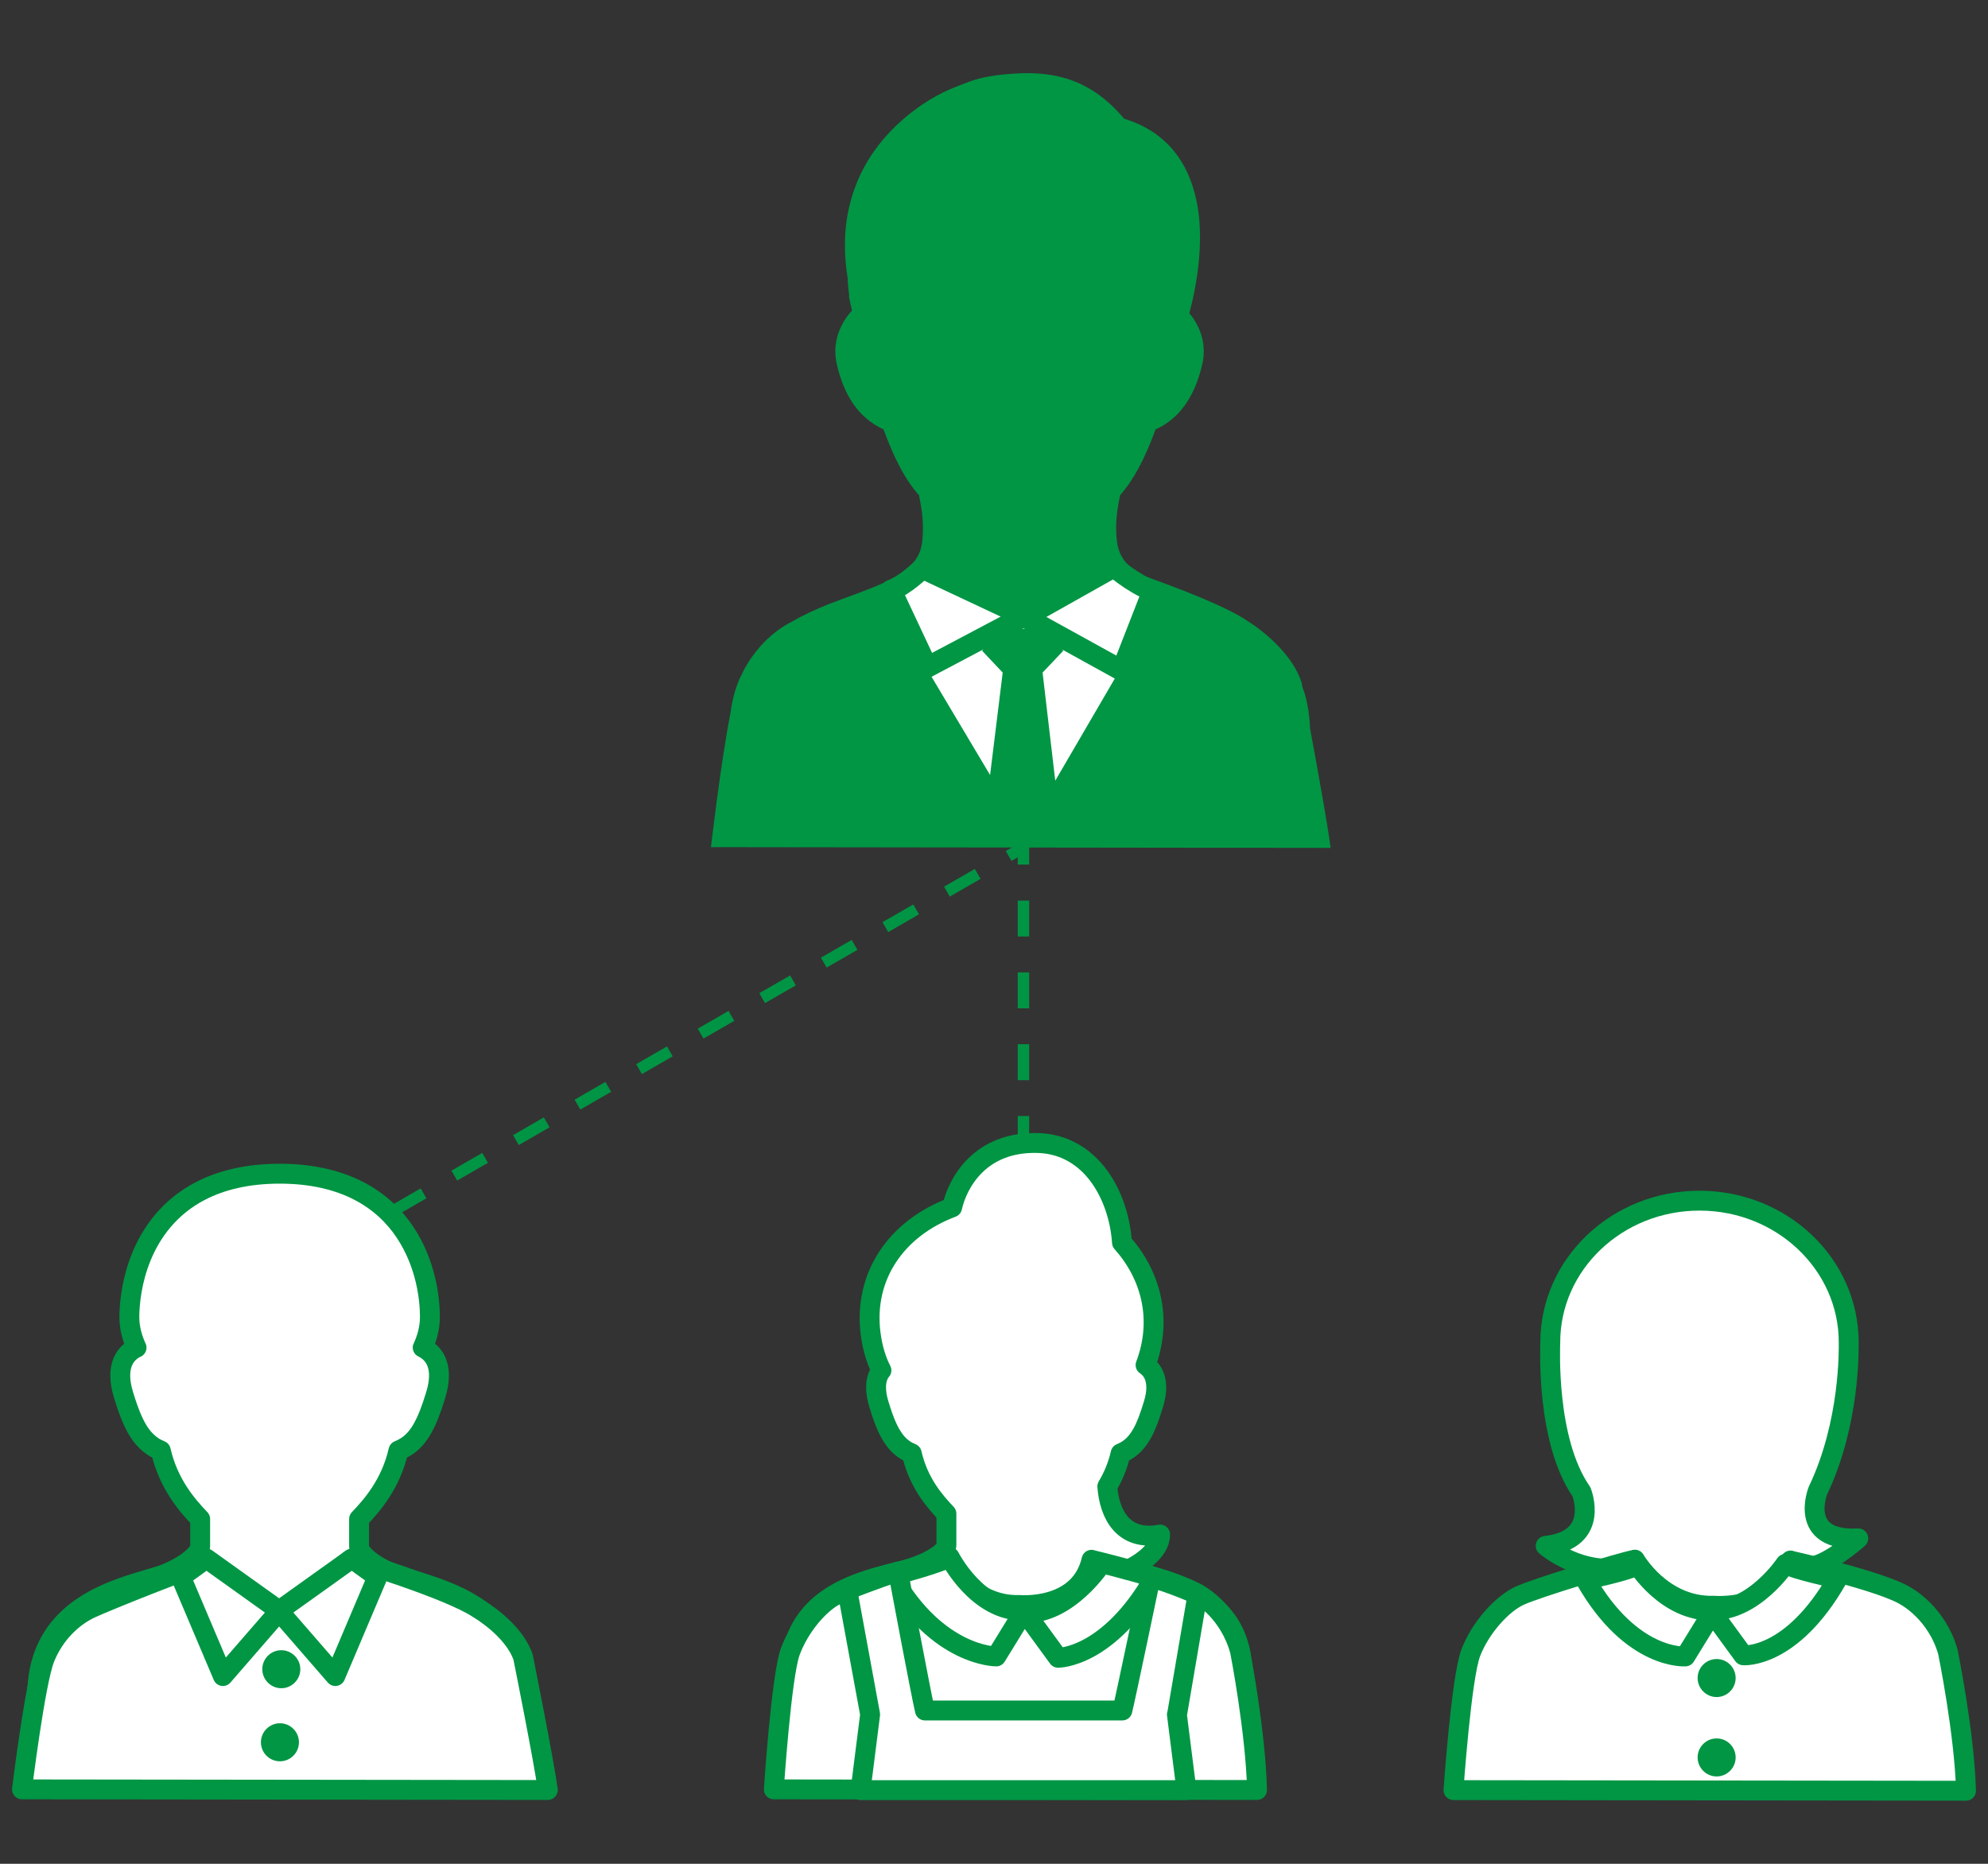 <?xml version="1.0" encoding="UTF-8"?>
<svg id="_レイヤー_2" data-name="レイヤー 2" xmlns="http://www.w3.org/2000/svg" viewBox="0 0 160 150">
  <rect x="0" y="0" width="160" height="150" fill="#333333" stroke="none"/>
  <defs>
    <style>
      .cls-1 {
        stroke-dasharray: 0 0 2.89 2.89;
      }

      .cls-1, .cls-2, .cls-3, .cls-4, .cls-5 {
        fill: none;
      }

      .cls-1, .cls-3, .cls-4, .cls-5 {
        stroke: #009544;
        stroke-miterlimit: 10;
        stroke-width: .92px;
      }

      .cls-2, .cls-6, .cls-7 {
        stroke-width: 0px;
      }

      .cls-8 {
        stroke-width: 1.6px;
      }

      .cls-8, .cls-9 {
        stroke: #009644;
        stroke-linecap: round;
        stroke-linejoin: round;
      }

      .cls-8, .cls-9, .cls-6 {
        fill: #fff;
      }

      .cls-4 {
        stroke-dasharray: 0 0 2.86 2.86;
      }

      .cls-9 {
        stroke-width: 1.68px;
      }

      .cls-5 {
        stroke-dasharray: 0 2.76;
      }

      .cls-7 {
        fill: #009644;
      }
    </style>
  </defs>
  <g id="_使い方ガイド" data-name="使い方ガイド">
    <g>
      <g>
        <g>
          <path class="cls-7" d="m107.09,68.23c-.22-1.76-1.04-6.3-1.65-9.59-.04-.97-.17-1.85-.39-2.66-.06-.24-.15-.46-.23-.69-.05-.24-.07-.38-.07-.38-.48-1.47-1.61-2.73-2.58-3.6-.02-.01-.03-.03-.05-.04-.88-.78-1.62-1.23-1.62-1.23-1.69-1.2-5.79-2.76-8.74-3.8-.22-.14-.44-.29-.62-.44-.36-.31-.64-.63-.85-.99-.21-.36-.34-.77-.4-1.28-.04-.36-.06-.71-.06-1.03,0-.96.14-1.8.32-2.65.54-.61,1.03-1.33,1.5-2.2.47-.87.91-1.89,1.35-3.09.28-.13.57-.28.85-.47.64-.43,1.24-1.02,1.74-1.82.5-.79.91-1.78,1.18-3,.08-.34.11-.67.11-1,0-.69-.16-1.35-.44-1.94-.19-.41-.43-.78-.72-1.12.14-.53.32-1.25.47-2.08.21-1.16.39-2.56.39-4.02,0-.95-.07-1.92-.27-2.89-.15-.72-.36-1.44-.66-2.13-.45-1.03-1.1-2.01-2.01-2.81-.84-.75-1.89-1.34-3.16-1.72-.54-.64-1.09-1.19-1.67-1.65-.97-.77-1.98-1.29-3.02-1.6-1.04-.31-2.09-.42-3.13-.42-.55,0-1.1.03-1.66.08-.52.05-.95.1-1.33.17-.58.1-1.05.22-1.51.38-.46.16-.9.34-1.48.57-.22.09-.51.22-.86.39-.61.31-1.4.76-2.23,1.39-1.26.94-2.65,2.27-3.74,4.06-.54.9-1,1.91-1.33,3.05-.33,1.14-.52,2.39-.52,3.76,0,.85.08,1.76.23,2.7,0,.07,0,.13,0,.19,0,.12.02.24.03.37.02.19.04.38.06.55,0,.08.02.15.02.21,0,.03,0,.05,0,.07v.02s0,0,0,0h0v.11l.23,1.03c-.33.36-.62.77-.84,1.22-.31.62-.5,1.32-.5,2.06,0,.33.04.67.11,1,.18.81.42,1.52.71,2.14.43.93.98,1.65,1.59,2.19.47.42.97.73,1.47.96.44,1.2.88,2.22,1.35,3.09.46.87.96,1.59,1.5,2.2.18.85.32,1.69.32,2.65,0,.33-.01.67-.05,1.03-.04.35-.11.65-.22.93-.17.41-.41.75-.74,1.08-.33.33-.75.63-1.25.91-.5.29-1.09.55-1.72.81-1.11.45-2.38.88-3.67,1.39-.97.39-1.94.82-2.87,1.37-1.15.56-2.31,1.53-3.24,2.85-.03.04-.06.09-.09.13-.11.16-.22.33-.32.5-.12.19-.23.39-.33.6-.02.04-.04.07-.05.11-.08.16-.16.31-.23.47-.34.8-.58,1.71-.71,2.71-.79,4-1.57,10.79-1.57,10.79l49.83.06Z"/>
          <polygon class="cls-6" points="71.45 48.55 82.47 67.05 91.22 52.04 82.26 49.91 71.45 48.55"/>
          <polygon class="cls-7" points="80.12 50.6 79.05 52.38 80.7 54.13 79.04 67.61 85.49 67.61 83.91 54.13 85.57 52.38 84.5 50.6 80.12 50.6"/>
          <path class="cls-9" d="m74.24,45.74s-1.45,1.42-2.52,1.76l2.91,6.2,7.79-4.12-8.18-3.84Z"/>
          <path class="cls-9" d="m89.67,45.62s1.3,1.2,3.1,1.96l-2.49,6.38-7.79-4.3,7.18-4.04Z"/>
        </g>
        <g>
          <g>
            <line class="cls-3" x1="27.94" y1="99.59" x2="29.13" y2="98.9"/>
            <line class="cls-4" x1="31.61" y1="97.47" x2="79.94" y2="69.61"/>
            <polyline class="cls-3" points="81.18 68.89 82.37 68.2 82.37 69.58"/>
            <line class="cls-1" x1="82.37" y1="72.48" x2="82.37" y2="94.19"/>
            <line class="cls-3" x1="82.37" y1="95.63" x2="82.37" y2="97.01"/>
          </g>
          <line class="cls-5" x1="138.21" y1="100.64" x2="82.37" y2="68.2"/>
        </g>
        <g>
          <path class="cls-8" d="m40.81,131.85c-1.11-1.8-2.84-2.88-4.5-3.6-1.66-.72-3.3-1.11-4.29-1.46-.78-.27-1.64-.7-2.24-1.17-.3-.23-.54-.47-.69-.68-.15-.21-.2-.37-.19-.48v-2.21c1.05-1.1,2.55-2.81,3.17-5.51.22-.09.43-.2.64-.33.51-.33.95-.82,1.31-1.48.37-.66.7-1.51,1.05-2.67.18-.59.26-1.1.26-1.55,0-.52-.11-.98-.32-1.35-.25-.45-.64-.74-.99-.91.01-.03.03-.05.04-.08.27-.6.54-1.43.54-2.39,0-1.48-.32-4.29-2.01-6.82-.84-1.26-2.04-2.45-3.7-3.31-1.66-.86-3.76-1.39-6.38-1.39-2.62,0-4.72.53-6.38,1.39-2.49,1.29-3.93,3.31-4.73,5.24-.8,1.93-.98,3.78-.99,4.89,0,.96.27,1.79.54,2.39.01.03.03.06.04.09-.06.03-.13.05-.19.09-.29.17-.59.44-.8.81-.21.37-.32.82-.32,1.35,0,.45.08.96.26,1.55.47,1.54.89,2.54,1.44,3.27.27.36.59.65.92.88.21.14.42.24.64.33.62,2.7,2.12,4.41,3.17,5.51v2.21c0,.09-.05.26-.21.48-.24.33-.7.72-1.24,1.05-.54.33-1.15.61-1.66.79-.67.22-1.63.47-2.68.82-1.58.53-3.39,1.29-4.84,2.66-1.45,1.36-2.48,3.36-2.48,6.09,0,.35.02.71.05,1.08.02.23.11.43.21.59.2.31.47.54.81.79.6.42,1.42.83,2.5,1.23,3.22,1.21,8.66,2.33,15.93,2.33,5.91,0,10.61-.75,13.89-1.67,1.64-.46,2.92-.97,3.84-1.47.46-.25.83-.5,1.13-.77.15-.14.27-.28.38-.44.1-.16.19-.36.21-.59.03-.37.05-.73.05-1.08,0-1.82-.45-3.32-1.19-4.51Z"/>
          <path class="cls-8" d="m1.77,144s1.05-8.56,1.83-10.54c.79-1.98,2.27-3.36,3.73-4.03s8.21-3.37,9.26-3.57l5.87,4.19,5.76-4.55s7.91,2.38,10.27,3.96c0,0,2.83,1.63,3.61,3.91,0,0,1.68,8.36,1.99,10.69l-42.32-.05Z"/>
          <path class="cls-8" d="m16.6,125.44s-1.41,1.04-2.04,1.48l3.38,7.97,4.56-5.25-5.89-4.21Z"/>
          <path class="cls-8" d="m28.33,125.44s1.41,1.04,2.04,1.48l-3.38,7.97-4.56-5.25,5.89-4.21Z"/>
          <circle class="cls-7" cx="22.53" cy="140.22" r="1.53"/>
          <path class="cls-7" d="m22.64,132.81c-.85,0-1.53.69-1.53,1.53s.69,1.53,1.53,1.53,1.53-.69,1.53-1.53-.69-1.53-1.53-1.53Z"/>
        </g>
        <g>
          <path class="cls-8" d="m154.12,131.13c-1.14-1.62-2.88-2.52-4.52-3.1-.82-.29-1.62-.51-2.33-.69-.41-.11-.79-.2-1.12-.29.23-.11.2-.52.06-1.08,1.43-.45,3.35-2.16,3.35-2.16-4.89.26-3.25-3.84-3.25-3.84,2.6-5.44,2.48-11.41,2.48-11.93,0-6.3-5.38-11.41-12.01-11.41s-12.01,5.11-12.01,11.41c0,.31-.37,7.87,2.51,12.02,0,0,1.57,3.86-2.88,4.35,0,0,2.3,2.03,5.5,1.83,0,0,.15-.01.41-.03,0,0,0,0-.01,0-.48.26-1.02.48-1.5.64-.56.19-1.47.38-2.48.66-1.52.42-3.33,1.02-4.79,2.2-.73.59-1.37,1.34-1.83,2.27-.45.93-.71,2.03-.71,3.32,0,.3.01.61.04.93.02.22.11.41.22.56.2.28.47.49.8.7.59.37,1.4.73,2.44,1.08,3.12,1.05,8.28,2.01,14.67,2.01,5.2,0,9.58-.64,12.71-1.44,1.57-.4,2.82-.84,3.72-1.28.45-.22.82-.44,1.11-.68.15-.12.27-.25.38-.4.11-.15.2-.33.22-.56.03-.32.04-.63.04-.93,0-1.72-.46-3.1-1.23-4.18Z"/>
          <path class="cls-8" d="m144.1,125.6s7.5,1.68,9.34,2.89c0,0,2.45,1.34,3.33,4.45,0,0,1.33,6.48,1.46,11.18l-41.25-.05s.63-9.1,1.4-11.08c.77-1.98,2.47-3.88,3.89-4.55,1.42-.67,8.29-2.72,9.31-2.92,0,0,2.18,3.84,6.36,3.71,0,0,5.17.45,6.17-3.64Z"/>
          <path class="cls-7" d="m138.16,133.52c.85,0,1.53.69,1.53,1.53s-.69,1.53-1.53,1.53-1.53-.69-1.53-1.53c0-.85.69-1.53,1.53-1.53Z"/>
          <path class="cls-7" d="m138.16,139.91c.85,0,1.53.69,1.53,1.53s-.69,1.53-1.53,1.53-1.53-.69-1.53-1.53c0-.85.69-1.53,1.53-1.53Z"/>
          <path class="cls-8" d="m131.8,125.96s2.34,3.79,6.11,3.66l-2.27,3.69s-4.33.33-8.03-6.17c0,0,3.56-.73,4.19-1.19Z"/>
          <path class="cls-8" d="m143.7,125.86s-2.58,3.89-6.04,3.73l2.65,3.63s3.88.33,7.58-6.17c0,0-3.56-.73-4.19-1.19Z"/>
        </g>
        <g>
          <path class="cls-8" d="m98.73,130.43c-1.14-1.62-2.88-2.52-4.52-3.1-.82-.29-1.62-.51-2.33-.69-.41-.11-.79-.2-1.12-.29.81-.4,2.61-1.44,2.61-2.85-2.96.56-4.09-1.63-4.25-3.87.44-.74.83-1.61,1.07-2.66.19-.08.38-.17.56-.29.45-.29.83-.72,1.16-1.3.33-.58.61-1.33.92-2.35.16-.52.23-.97.23-1.36,0-.46-.1-.86-.28-1.18-.15-.28-.36-.48-.58-.63,1.42-3.76.37-7.32-1.9-9.86-.25-3.75-2.46-7.88-6.76-8.01-4.63-.14-6.46,3.17-6.91,5.18-4.52,1.7-7.15,5.57-6.56,10.17.16,1.23.48,2.19.87,2.95-.05.07-.11.12-.15.2-.18.32-.29.72-.28,1.18,0,.4.07.85.23,1.36.41,1.36.78,2.23,1.27,2.88.24.32.52.58.81.77.18.12.37.21.56.29.54,2.38,1.87,3.88,2.79,4.85v2.55c0,.08-.03.2-.17.36-.19.25-.6.54-1.07.8-.48.26-1.02.48-1.5.64-.56.19-1.47.38-2.48.66-1.52.42-3.33,1.02-4.79,2.2-.73.59-1.37,1.34-1.83,2.27-.45.93-.71,2.03-.71,3.32,0,.3.01.61.04.93.02.22.11.41.22.56.2.28.47.49.8.7.59.37,1.4.73,2.44,1.08,3.12,1.05,8.28,2.01,14.67,2.01,5.19,0,9.58-.64,12.71-1.44,1.57-.4,2.82-.84,3.72-1.28.45-.22.82-.44,1.11-.68.15-.12.27-.25.38-.4.11-.15.2-.33.22-.56.03-.32.04-.63.04-.93,0-1.72-.46-3.1-1.23-4.18Z"/>
          <path class="cls-8" d="m87.86,125.54s7.07,1.68,8.8,2.89c0,0,2.3,1.34,3.14,4.45,0,0,1.26,6.48,1.37,11.18l-38.89-.05s.6-9.1,1.32-11.08,2.33-3.88,3.67-4.55,7.81-2.72,8.77-2.92c0,0,2.05,3.84,6,3.71,0,0,4.87.45,5.81-3.64Z"/>
          <path class="cls-8" d="m76.43,125.31s2.24,4.44,6.02,4.31l-2.27,3.69s-4.71.03-8.41-6.47c0,0,4.03-1.07,4.66-1.53Z"/>
          <path class="cls-8" d="m88.68,125.81s-2.71,4.14-6.17,3.98l2.65,3.63s4.06.03,7.76-6.47c0,0-3.2-.89-4.24-1.14Z"/>
          <path class="cls-8" d="m94.73,138l1.65-9.67s-1.92-.86-3.77-1.39c0,0-2,9.6-2.28,10.72h-15.89c-.28-1.12-2.16-11.17-2.16-11.17-1.73.54-4.09,1.48-4.09,1.48l1.84,10.01-.77,6.09h26.23l-.77-6.09Z"/>
        </g>
      </g>
      <rect class="cls-2" width="160" height="150"/>
    </g>
  </g>
</svg>